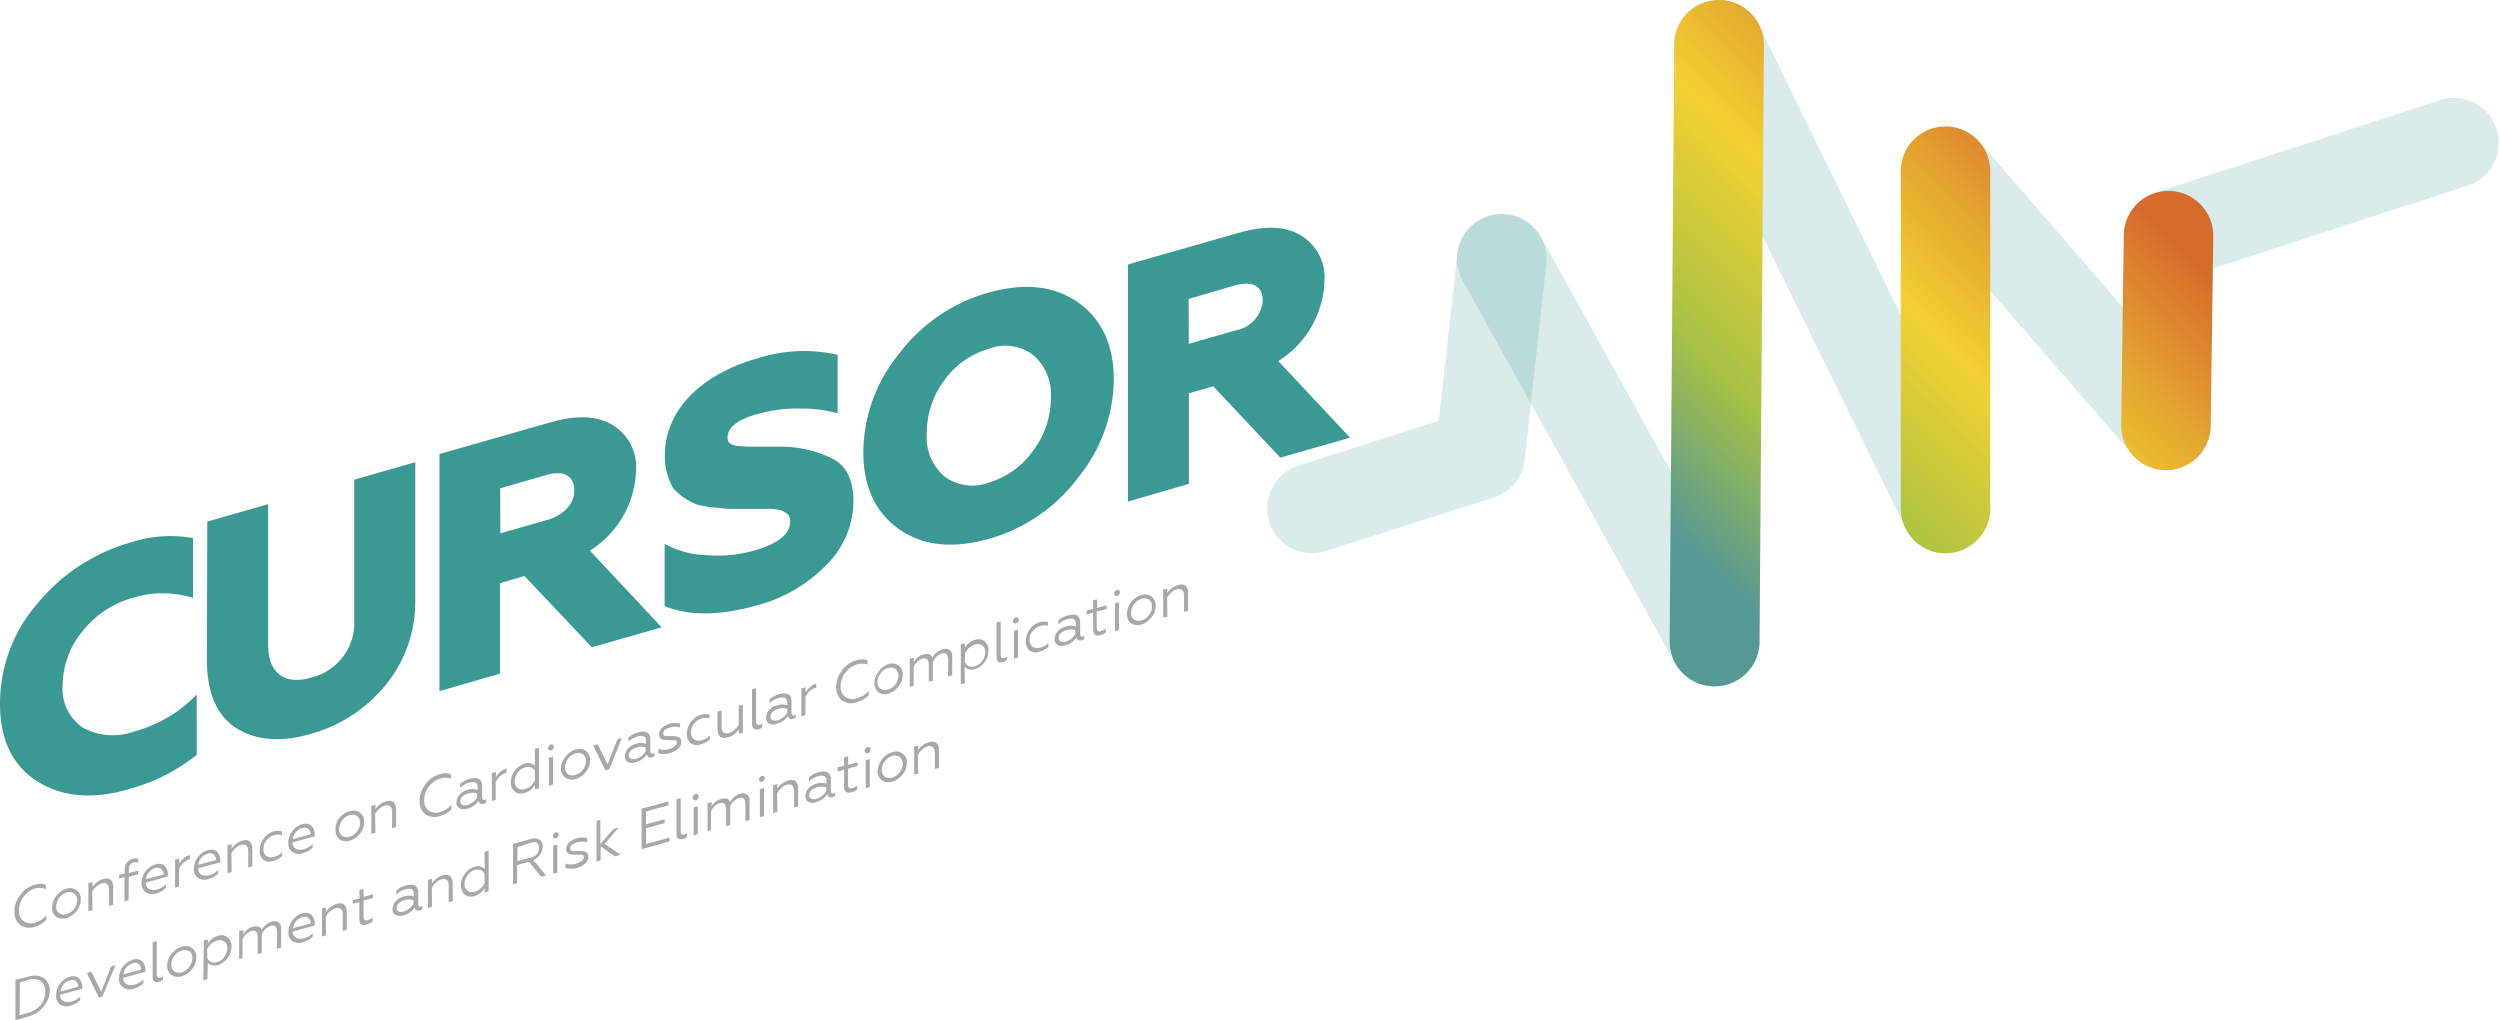 <svg xmlns="http://www.w3.org/2000/svg" xmlns:xlink="http://www.w3.org/1999/xlink" viewBox="0 0 250.86 102.38"><defs><linearGradient id="Безымянный_градиент_3" x1="230.76" y1="-223.81" x2="182.91" y2="-272.4" gradientTransform="matrix(1 0 0 -1 0 -204.15)" gradientUnits="userSpaceOnUse"><stop offset=".18" stop-color="#d66c2c"/><stop offset=".35" stop-color="#e3a330"/><stop offset=".52" stop-color="#f2d131"/><stop offset=".78" stop-color="#a8c245"/><stop offset="1" stop-color="#569894"/></linearGradient><linearGradient id="Безымянный_градиент_3-2" x1="208.43" y1="-201.82" x2="160.57" y2="-250.42" xlink:href="#Безымянный_градиент_3"/><linearGradient id="Безымянный_градиент_3-3" x1="219.95" y1="-213.17" x2="172.09" y2="-261.76" xlink:href="#Безымянный_градиент_3"/><style>.cls-1,.cls-2{opacity:.44}.cls-2{fill:#3a9992;isolation:isolate}</style></defs><g id="Слой_2" data-name="Слой 2"><g id="Слой_1-2" data-name="Слой 1"><g class="cls-1"><path class="cls-2" d="M172 68.87a4.48 4.48 0 01-3.92-2.31l-21.31-38.4a4.49 4.49 0 117.85-4.38l21.31 38.39a4.53 4.53 0 01-1.74 6.13 4.48 4.48 0 01-2.19.57z"/></g><g class="cls-1"><path class="cls-2" d="M217.34 47.18a4.5 4.5 0 01-3.34-1.55l-22.14-25.47a4.5 4.5 0 116.78-5.92l22.09 25.47a4.51 4.51 0 01-3.39 7.47z"/></g><g class="cls-1"><path class="cls-2" d="M195.23 55.52a4.51 4.51 0 01-4-2.52L168.41 6.49a4.49 4.49 0 118.06-4L199.26 49a4.52 4.52 0 01-2 6 4.43 4.43 0 01-2.03.52z"/></g><g class="cls-1"><path class="cls-2" d="M217.6 28.15a4.51 4.51 0 01-1.4-8.79L245 10a4.51 4.51 0 012.79 8.57L219 27.93a4.48 4.48 0 01-1.4.22z"/></g><path d="M217.34 47.18h-.06a4.51 4.51 0 01-4.43-4.57l.26-19a4.49 4.49 0 014.49-4.45h.06a4.5 4.5 0 014.43 4.56l-.26 19a4.49 4.49 0 01-4.49 4.46z" fill="url(#Безымянный_градиент_3)"/><g class="cls-1"><path class="cls-2" d="M131.65 55.52a4.51 4.51 0 01-1.37-8.8l14.09-4.5 1.86-16.75a4.49 4.49 0 118.93 1L153 46.13a4.5 4.5 0 01-3.1 3.79L133 55.3a4.3 4.3 0 01-1.35.22z"/></g><path d="M172 68.87a4.5 4.5 0 01-4.46-4.54L168 4.47a4.49 4.49 0 119 .07l-.44 59.86a4.49 4.49 0 01-4.56 4.47z" fill="url(#Безымянный_градиент_3-2)"/><path d="M195.22 55.52a4.5 4.5 0 01-4.49-4.52V17.19a4.49 4.49 0 014.49-4.5 4.5 4.5 0 014.49 4.51V51a4.51 4.51 0 01-4.49 4.52z" fill="url(#Безымянный_градиент_3-3)"/><path d="M2 92.79a1.59 1.59 0 01-.54-1.36 2.55 2.55 0 01.59-1.65 2.65 2.65 0 011.45-1 1.65 1.65 0 011.1 0v.44a1.78 1.78 0 00-1.12-.06 2.24 2.24 0 00-1.11.84 2.2 2.2 0 00-.47 1.33 1.27 1.27 0 00.45 1.09 1.28 1.28 0 001.14.17 2.26 2.26 0 001.16-.74v.46a2.68 2.68 0 01-1.18.69A1.57 1.57 0 012 92.79zm4.7-3.62a1.11 1.11 0 011 .16 1.06 1.06 0 01.4.93 1.8 1.8 0 01-.41 1.15 2.15 2.15 0 01-1.06.72 1.16 1.16 0 01-1-.14 1.09 1.09 0 01-.4-.93 1.79 1.79 0 01.42-1.15 1.85 1.85 0 011.05-.74zm.75.49a.84.84 0 00-.74-.11 1.47 1.47 0 00-.76.52 1.56 1.56 0 00-.31.87.78.78 0 00.29.68.81.81 0 00.74.11 1.49 1.49 0 001.07-1.38.86.86 0 00-.29-.69zm1.83 1.66l-.41.1v-2.81l.41-.1V89a2 2 0 011.08-.8c.68-.18 1 .15 1 .88v1.72l-.41.1v-1.6c0-.73-.43-.75-.76-.65a1.26 1.26 0 00-.54.33 1.83 1.83 0 00-.4.51zm3.62-.98l-.41.1V88l-.53.15v-.37l.56-.13v-.48a1.05 1.05 0 01.79-1 1.63 1.63 0 01.56 0v.38a1.05 1.05 0 00-.47 0 .61.61 0 00-.47.68v.38l.94-.26v.37l-.95.26zm1.72-.82a1 1 0 01-.42-.93 2 2 0 011.4-1.86c.91-.26 1.26.48 1.25 1.1v.11l-2.22.63c0 .6.48.86 1.14.68a1.91 1.91 0 00.87-.51v.37a2.23 2.23 0 01-.94.53 1.21 1.21 0 01-1.08-.12zm1.81-1.78a.79.79 0 00-.23-.53.6.6 0 00-.63-.1 1.32 1.32 0 00-.93 1.12zm1.14 1.33v-2.81l.41-.11v.53a1.77 1.77 0 011.08-.89v.42a1 1 0 00-.33.14 1.7 1.7 0 00-.76.82v1.77zm2.31-.97a1.05 1.05 0 01-.42-.93 2 2 0 01.4-1.17 1.92 1.92 0 011-.7c.91-.25 1.26.48 1.25 1.11v.11l-2.23.61c0 .6.48.86 1.14.68a1.86 1.86 0 00.87-.51v.36a2.09 2.09 0 01-.94.54 1.21 1.21 0 01-1.07-.1zm1.81-1.81a.83.83 0 00-.23-.53.62.62 0 00-.63-.09 1.29 1.29 0 00-.93 1.11zm1.55 1.23l-.41.1v-2.81l.41-.1v.44a2 2 0 011.08-.8c.68-.18 1 .15 1 .88v1.72l-.41.1v-1.6c0-.73-.42-.75-.76-.65a1.26 1.26 0 00-.54.33 1.62 1.62 0 00-.39.51zm3.22-1.23a1.11 1.11 0 01-.4-1 2 2 0 01.41-1.16 2 2 0 011-.71 1.64 1.64 0 01.82 0v.38a1.31 1.31 0 00-.76 0 1.43 1.43 0 00-.78.52 1.22 1.22 0 00-.31.86.81.81 0 00.29.71.92.92 0 00.77.1 2 2 0 00.82-.47v.38a2.12 2.12 0 01-.88.48 1 1 0 01-.98-.09zm2.89-.79a1.06 1.06 0 01-.42-.94 1.86 1.86 0 01.4-1.16 1.92 1.92 0 011-.7c.91-.25 1.26.48 1.25 1.1v.12l-2.23.61c0 .6.49.86 1.15.68a2 2 0 00.87-.51v.36a2 2 0 01-.95.53 1.14 1.14 0 01-1.07-.09zm1.82-1.79a.76.76 0 00-.22-.53.62.62 0 00-.63-.09 1.24 1.24 0 00-.66.43 1.29 1.29 0 00-.27.68zm3.92-2.3a1.06 1.06 0 011.45 1.09 1.76 1.76 0 01-.41 1.14 2.09 2.09 0 01-1.06.72 1.14 1.14 0 01-1-.13 1.12 1.12 0 01-.4-.93 1.79 1.79 0 01.33-1.15 1.85 1.85 0 011.09-.74zm.75.49a.81.81 0 00-.74-.11 1.42 1.42 0 00-.76.52 1.56 1.56 0 00-.31.86.8.8 0 00.29.69.82.82 0 00.74.1 1.46 1.46 0 00.76-.51 1.51 1.51 0 00.31-.87.82.82 0 00-.29-.68zm1.83 1.67l-.41.11v-2.81l.41-.11v.44a2 2 0 011.08-.8c.68-.18 1 .16 1 .89V83l-.41.11V81.5c0-.73-.42-.75-.76-.65a1.19 1.19 0 00-.54.34 1.79 1.79 0 00-.4.5zm4.99-1.87a1.63 1.63 0 01-.55-1.36 2.62 2.62 0 01.6-1.66 2.72 2.72 0 011.45-1 1.68 1.68 0 011.09 0v.44a1.73 1.73 0 00-1.08 0 2.22 2.22 0 00-1.13.8 2.26 2.26 0 00-.48 1.34 1.27 1.27 0 00.44 1.06 1.24 1.24 0 001.14.16 2.31 2.31 0 001.17-.73v.46a2.66 2.66 0 01-1.19.68 1.64 1.64 0 01-1.46-.19zm3.43-.61a.6.6 0 01-.28-.59 1.13 1.13 0 01.32-.78 1.69 1.69 0 01.8-.46 1.43 1.43 0 011 0V79c0-.48-.29-.62-.87-.46a2 2 0 00-.89.52v-.4a2.3 2.3 0 011-.51c.71-.21 1.21 0 1.21.7V80c0 .22.1.32.26.27a.55.55 0 00.15-.08v.33a.45.45 0 01-.26.13c-.27.07-.46 0-.5-.31a1.89 1.89 0 01-1.1.8 1 1 0 01-.84-.05zM47.88 80v-.38a1.39 1.39 0 00-.88 0c-.5.13-.81.43-.82.77s.32.49.75.38a1.69 1.69 0 00.95-.77zm1.47.38v-2.82l.41-.1V78a1.77 1.77 0 011.07-.89v.42a1 1 0 00-.33.14 1.66 1.66 0 00-.76.82v1.77zm4.32-5.24l.41-.1v4.07l-.41.1v-.44a1.71 1.71 0 01-1.05.8 1 1 0 01-1-.16 1.15 1.15 0 01-.36-.94 1.8 1.8 0 01.4-1.14 1.78 1.78 0 011-.7.93.93 0 011 .23zm0 2.21a.77.77 0 00-.97-.35 1.37 1.37 0 00-.74.52 1.48 1.48 0 00-.31.86.78.78 0 00.29.69.81.81 0 00.74.1 1.5 1.5 0 001-.9zm1.41-2.5a.3.3 0 01.41-.11c.12.08.12.26 0 .42a.32.32 0 01-.41.11.3.3 0 010-.42zm0 4v-2.82l.41-.1v2.81zm2.68-3.63a1.06 1.06 0 011.45 1.08 1.79 1.79 0 01-.42 1.15 2 2 0 01-1 .72 1.16 1.16 0 01-1.1-.17 1.1 1.1 0 01-.4-.94A1.76 1.76 0 0156.7 76a1.87 1.87 0 011.06-.78zm.75.48a.82.82 0 00-.74-.1 1.46 1.46 0 00-.76.51 1.63 1.63 0 00-.32.87.78.78 0 00.3.69.83.83 0 00.73.1 1.35 1.35 0 00.76-.52 1.5 1.5 0 00.32-.86.89.89 0 00-.29-.69zm2.24 1.59l-1.22-2.47.44-.13 1 2 1-2.52.43-.12-1.27 3.16zm2.25-.82a.59.59 0 01-.29-.6 1.17 1.17 0 01.32-.77 1.69 1.69 0 01.8-.46 1.46 1.46 0 011 0v-.27c0-.48-.29-.62-.88-.46a2.09 2.09 0 00-.89.52V74a2.24 2.24 0 011-.51c.71-.21 1.2 0 1.2.7v1.15c0 .22.1.32.26.27a.48.48 0 00.16-.08v.33a.49.49 0 01-.26.13c-.27.07-.46 0-.5-.31a1.92 1.92 0 01-1.1.8 1 1 0 01-.82-.01zm1.79-1.09V75a1.38 1.38 0 00-.88 0c-.5.13-.8.43-.81.77s.31.49.74.38a1.78 1.78 0 00.97-.77zm1.27.21v-.44a1.64 1.64 0 001.1 0c.46-.13.75-.37.75-.64a.21.21 0 00-.19-.24 2.51 2.51 0 00-.27 0h-.37c-.63 0-.93-.11-.94-.58s.41-.89 1.1-1.08a1.72 1.72 0 011 0V73a1.6 1.6 0 00-1 0c-.46.12-.7.34-.69.6a.24.24 0 00.2.26.77.77 0 00.22 0h.4c.62 0 1 .09 1 .58a.91.91 0 01-.33.68 2 2 0 01-.82.45 2 2 0 01-1.16.02zm3.27-1.01a1.13 1.13 0 01-.4-1 2 2 0 011.45-1.87 1.79 1.79 0 01.82 0v.38a1.5 1.5 0 00-.76 0 1.48 1.48 0 00-.78.52 1.26 1.26 0 00-.31.87.79.79 0 00.29.7.88.88 0 00.77.1 1.78 1.78 0 00.82-.46v.38a2.21 2.21 0 01-.88.47 1 1 0 01-1.02-.09zm4.8-3.76l.41-.1v2.81l-.41.1v-.44A2 2 0 0173 74c-.68.18-1-.15-1-.88V71.4l.41-.1v1.6c0 .73.43.75.77.65a1.3 1.3 0 00.53-.32 1.82 1.82 0 00.42-.52zm1.33 1.81v-3.45l.41-.11v3.34c0 .28.12.38.35.32a.54.54 0 00.26-.15V73a1.07 1.07 0 01-.4.2c-.35.05-.61-.08-.62-.57zm1.7-.03a.59.59 0 01-.29-.59 1.18 1.18 0 01.32-.78 1.69 1.69 0 01.8-.46 1.59 1.59 0 011 0v-.27c0-.48-.29-.62-.88-.46a2 2 0 00-.89.53v-.41a2.24 2.24 0 011-.51c.71-.2 1.2 0 1.2.7v1.15c0 .22.1.32.26.28a.83.83 0 00.16-.09V72a.49.49 0 01-.26.13.35.35 0 01-.5-.31 1.92 1.92 0 01-1.1.8 1 1 0 01-.82-.02zM79 71.51v-.38a1.39 1.39 0 00-.88 0c-.5.13-.8.43-.81.77s.31.49.74.38a1.84 1.84 0 00.95-.77zm1.41.38v-2.81l.42-.11v.53a1.79 1.79 0 011.08-.89V69a1 1 0 00-.34.14 1.63 1.63 0 00-.75.82v1.77zm4.05-1.62a1.63 1.63 0 01-.55-1.36 2.62 2.62 0 01.6-1.66 2.68 2.68 0 011.45-1 1.74 1.74 0 011.09 0v.43a1.73 1.73 0 00-1.08 0 2.24 2.24 0 00-1.14.81 2.2 2.2 0 00-.47 1.33A1.18 1.18 0 0086 70.06a2.33 2.33 0 001.17-.74v.46a2.77 2.77 0 01-1.19.68 1.58 1.58 0 01-1.52-.19zm4.66-3.62a1.06 1.06 0 011.46 1.08 1.79 1.79 0 01-.42 1.15 2.06 2.06 0 01-1 .72 1.13 1.13 0 01-1-.13 1.1 1.1 0 01-.41-.94 1.82 1.82 0 01.42-1.14 1.76 1.76 0 01.95-.74zm.74.49a.82.82 0 00-.74-.11 1.42 1.42 0 00-.76.52 1.57 1.57 0 00-.32.86.78.78 0 00.3.69.8.8 0 00.73.1 1.33 1.33 0 00.76-.51 1.53 1.53 0 00.32-.87.88.88 0 00-.29-.68zm1.43 1.78v-2.81l.41-.11v.42a1.52 1.52 0 011-.75c.44-.13.75 0 .86.31a1.74 1.74 0 011.05-.83c.6-.16 1 .14.94.87v1.75l-.41.11v-1.66c0-.55-.21-.77-.67-.64a1.64 1.64 0 00-.86.84 3 3 0 010 .31v1.57l-.41.1v-1.66c0-.55-.21-.77-.67-.64a1.22 1.22 0 00-.49.31 2.07 2.07 0 00-.36.51v1.9zm5.53-.35l-.41.1v-4l.41-.11V65a1.73 1.73 0 011-.79 1 1 0 011 .16 1.13 1.13 0 01.37.93 1.89 1.89 0 01-.4 1.15 1.83 1.83 0 01-1 .7 1 1 0 01-1-.23zm0-2.1a.8.8 0 001 .38 1.42 1.42 0 00.74-.52 1.56 1.56 0 00.31-.86.8.8 0 00-.29-.69.84.84 0 00-.74-.11 1.55 1.55 0 00-1 .9zm3.18-.55v-3.45l.41-.1v3.34c0 .27.12.37.36.32a.79.79 0 00.26-.15v.36a1.15 1.15 0 01-.4.2c-.36.1-.63-.02-.63-.52zm1.74-3.82a.3.3 0 01.41-.11.31.31 0 010 .42.33.33 0 01-.42.11.3.3 0 01.01-.42zm0 4v-2.81l.41-.11v2.81zm1.6-.81a1.1 1.1 0 01-.4-1 2 2 0 01.41-1.17 2 2 0 011-.7 1.78 1.78 0 01.82 0v.38a1.43 1.43 0 00-.77 0 1.5 1.5 0 00-.77.52 1.32 1.32 0 00-.32.86.83.83 0 00.3.71.88.88 0 00.77.1 1.88 1.88 0 00.82-.46v.38a2.11 2.11 0 01-.87.47 1 1 0 01-.99-.09zm2.78-.59a.63.63 0 01-.29-.6 1.17 1.17 0 01.32-.77 1.69 1.69 0 01.8-.46 1.46 1.46 0 011 0v-.27c0-.48-.29-.62-.88-.46a2.06 2.06 0 00-.88.52v-.4a2.3 2.3 0 011-.51c.71-.21 1.2 0 1.2.7v1.15c0 .22.09.32.26.27a.55.55 0 00.15-.08v.33a.45.45 0 01-.26.13c-.27.07-.46 0-.5-.31a1.92 1.92 0 01-1.1.8 1 1 0 01-.82-.04zm1.79-1.09v-.38a1.35 1.35 0 00-.87 0c-.5.13-.81.43-.82.77s.31.49.74.38a1.71 1.71 0 00.95-.77zm1.78-.51v-1.64l-.64.18v-.37l.64-.17v-.86l.41-.11V61l.95-.26v.37l-1 .25v1.52a.63.63 0 00.1.43c.08.07.19.08.37 0a1.16 1.16 0 00.44-.23v.38a1.22 1.22 0 01-.56.28c-.47.16-.71-.11-.71-.64zm2.19-3.77a.31.31 0 01.41-.1c.12.08.12.26 0 .42a.3.3 0 01-.41.1.32.32 0 010-.42zm0 4v-2.81l.41-.1v2.81zm2.68-3.63a1.12 1.12 0 011 .16 1.09 1.09 0 01.4.93 1.79 1.79 0 01-.42 1.15 2.08 2.08 0 01-1 .72 1.13 1.13 0 01-1.05-.14 1.06 1.06 0 01-.4-.93 1.8 1.8 0 01.41-1.15 1.87 1.87 0 011.06-.74zm.75.49a.82.82 0 00-.74-.1 1.4 1.4 0 00-.76.51 1.51 1.51 0 00-.31.87.72.72 0 00.29.68.8.8 0 00.73.11 1.4 1.4 0 00.77-.52 1.56 1.56 0 00.31-.86.86.86 0 00-.29-.69zm1.83 1.68l-.42.1v-2.81l.41-.1v.43a2 2 0 011.09-.79c.68-.19 1 .15 1 .88v1.72l-.41.1v-1.6c0-.73-.43-.75-.77-.65a1.14 1.14 0 00-.53.33 1.83 1.83 0 00-.4.51zM1.55 102.38v-4.07L2.87 98a1.78 1.78 0 011.53.15 1.49 1.49 0 01.6 1.26 2.55 2.55 0 01-.62 1.59 2.94 2.94 0 01-1.55 1zm.41-.51l.82-.23a2.57 2.57 0 001.29-.79 2 2 0 00.47-1.33 1.17 1.17 0 00-.45-1.08 1.5 1.5 0 00-1.28-.1l-.81.23zm4.09-1.05a1.06 1.06 0 01-.42-.94A2 2 0 017 98c.91-.25 1.26.48 1.26 1.1v.11l-2.23.62c0 .6.49.86 1.15.67a1.89 1.89 0 00.87-.5v.36a2 2 0 01-.94.53 1.21 1.21 0 01-1.06-.07zM7.86 99a.83.83 0 00-.23-.53.6.6 0 00-.63-.08 1.2 1.2 0 00-.66.43 1.17 1.17 0 00-.27.68zm2.07 1.11l-1.22-2.48.45-.13 1 2 1-2.53.43-.12-1.32 3.15zm2.44-1.02a1 1 0 01-.43-.93 2 2 0 011.4-1.87c.91-.25 1.26.49 1.26 1.11v.11l-2.23.61c0 .6.49.86 1.15.68a1.91 1.91 0 00.87-.51v.37a2.17 2.17 0 01-.94.53 1.13 1.13 0 01-1.08-.1zm1.8-1.8a.83.83 0 00-.22-.53.6.6 0 00-.63-.1 1.25 1.25 0 00-.66.44 1.29 1.29 0 00-.27.67zm1.15.71v-3.45l.41-.11v3.34c0 .27.12.37.36.32a.79.79 0 00.26-.15v.37a1.15 1.15 0 01-.4.19c-.36.1-.63-.02-.63-.51zm2.93-3a1.11 1.11 0 011.05.16 1.09 1.09 0 01.4.93 1.8 1.8 0 01-.42 1.15 2.08 2.08 0 01-1.05.72 1.16 1.16 0 01-1.05-.14 1.06 1.06 0 01-.4-.93 1.78 1.78 0 01.42-1.15 1.91 1.91 0 011.05-.74zm.75.49a.85.85 0 00-.74-.11 1.47 1.47 0 00-.76.52 1.49 1.49 0 00-.31.87.82.82 0 00.29.7.84.84 0 00.74.11A1.47 1.47 0 0019 97a1.56 1.56 0 00.31-.86.9.9 0 00-.31-.7zm1.81 2.78l-.41.1.05-4 .41-.1v.43a1.71 1.71 0 011-.79 1 1 0 011 .16 1.13 1.13 0 01.37.93 2 2 0 01-1.38 1.85 1 1 0 01-1-.23zm0-2.1a.79.79 0 00.94.38 1.36 1.36 0 00.75-.52 1.56 1.56 0 00.31-.86.8.8 0 00-.29-.69.82.82 0 00-.74-.1 1.55 1.55 0 00-1 .89zm3.19.07v-2.81l.41-.1v.42a1.56 1.56 0 011-.76c.44-.12.75 0 .86.32a1.7 1.7 0 011-.83c.6-.16 1 .14.94.87v1.75l-.41.11v-1.66c0-.55-.21-.77-.67-.64a1.62 1.62 0 00-.86.83 2.94 2.94 0 010 .31v1.57l-.41.11v-1.66c0-.55-.21-.77-.67-.64a1.29 1.29 0 00-.49.31 2 2 0 00-.36.5v1.9zm5.36-1.79a1.06 1.06 0 01-.42-.94 2 2 0 011.4-1.86c.91-.26 1.26.48 1.25 1.1v.11l-2.22.62c0 .6.48.85 1.14.67a1.93 1.93 0 00.87-.5V94a2 2 0 01-.94.53 1.16 1.16 0 01-1.08-.08zm1.83-1.79a.79.79 0 00-.23-.53.62.62 0 00-.63-.1 1.32 1.32 0 00-.93 1.12zm1.53 1.21l-.41.1v-2.81l.41-.11v.44a2.14 2.14 0 011.08-.8c.68-.18 1 .16 1 .89v1.72l-.41.1v-1.6c0-.74-.42-.75-.76-.65a1.17 1.17 0 00-.54.33 1.83 1.83 0 00-.4.51zm3.34-1.71v-1.65l-.64.18v-.36l.65-.18v-.86l.41-.1V90l.94-.25v.36l-.94.26v1.51c0 .22 0 .37.1.43s.19.08.37 0a1.34 1.34 0 00.44-.24v.39a1.39 1.39 0 01-.56.28c-.54.26-.78-.05-.77-.58zm3.62-.37a.6.6 0 01-.29-.59 1.21 1.21 0 01.33-.78 1.68 1.68 0 01.8-.46 1.56 1.56 0 011 0v-.26c0-.48-.29-.62-.88-.46a2 2 0 00-.88.53v-.4a2.21 2.21 0 011-.52c.71-.2 1.21 0 1.21.71v1.15c0 .21.1.32.26.27a1.19 1.19 0 00.15-.09v.33a.45.45 0 01-.26.13.35.35 0 01-.5-.31 1.85 1.85 0 01-1.1.8 1 1 0 01-.84-.05zm1.81-1.09v-.38a1.38 1.38 0 00-.88 0c-.49.13-.8.43-.81.78s.31.48.74.37a2 2 0 00.95-.77zm1.86.3l-.41.11V88.3l.41-.11v.44a2.08 2.08 0 011.08-.8c.68-.18 1 .15 1 .89v1.71l-.41.11V88.9c0-.73-.42-.75-.76-.65a1.19 1.19 0 00-.54.34 1.59 1.59 0 00-.39.5zm5.26-5.52l.42-.11v4.07l-.41.11v-.44a1.71 1.71 0 01-1 .8 1 1 0 01-1-.16 1.19 1.19 0 01-.37-.94 1.93 1.93 0 01.4-1.14 1.84 1.84 0 011-.7 1 1 0 011 .22zm0 2.19a.77.77 0 00-.94-.38 1.3 1.3 0 00-.74.52 1.5 1.5 0 00-.32.86.84.84 0 00.3.71.83.83 0 00.73.1 1.57 1.57 0 001-.9zm2.87 1.08v-4.07l1.75-.48c.76-.21 1.23.1 1.23.75a1.54 1.54 0 01-.94 1.36l1.26 1.52-.49.13-1.21-1.49-1.19.33v1.83zm.44-2.33l1.32-.36a1 1 0 00.85-1c0-.46-.31-.65-.84-.5l-1.32.44zm3.64-2.75a.3.3 0 01.41-.11c.11.08.11.26 0 .42a.3.3 0 01-.41.1.32.32 0 010-.41zm-.05 4v-2.81l.41-.1v2.81zm1.23-.58v-.44a1.61 1.61 0 001.09 0c.47-.13.76-.37.75-.64a.21.21 0 00-.18-.24 2.7 2.7 0 00-.28 0h-.36c-.64 0-.94-.11-.94-.58s.4-.89 1.1-1.08a1.72 1.72 0 011 0v.42a1.6 1.6 0 00-1 0c-.46.12-.7.34-.7.6a.24.24 0 00.2.26.79.79 0 00.22 0h.4c.62 0 1 .09 1 .58a.91.91 0 01-.33.68 2 2 0 01-.82.45 2.42 2.42 0 01-1.15-.01zm3.5-4.8v2.41l1.31-1.51.55-.16-1.44 1.65 1.62 1.09-.57.16-1.44-1v1.41l-.41.1v-4.07zm4.14 2.93v-4.07l2.7-.73v.39l-2.26.62v1.29l1.88-.51v.38l-1.87.52v1.58l2.35-.64v.38zm3.51-1.58v-3.45l.41-.1v3.34c0 .27.13.37.36.32a.7.7 0 00.26-.15v.4a1.07 1.07 0 01-.4.2c-.38.06-.64-.06-.63-.56zm1.72-3.82a.3.3 0 01.41-.1c.12.08.11.26 0 .42a.27.27 0 11-.41-.32zm0 4v-2.81l.41-.11v2.81zm1.39-.41V80.6l.41-.1v.42a1.53 1.53 0 011-.76c.44-.12.74 0 .86.32a1.7 1.7 0 011-.83c.6-.16 1 .14.94.87v1.75l-.41.11v-1.66c0-.55-.21-.77-.67-.64a1.62 1.62 0 00-.86.83 3 3 0 010 .31v1.57l-.41.11v-1.66c0-.55-.21-.77-.68-.64a1.26 1.26 0 00-.48.31 2 2 0 00-.36.5v1.9zM76.25 78a.3.3 0 01.41-.1c.11.08.11.26 0 .42a.31.31 0 01-.41.1.33.33 0 010-.42zm0 4v-2.81l.41-.1v2.81zm1.75-.52l-.42.11v-2.81l.42-.11v.44a2.07 2.07 0 011.09-.8c.68-.18 1 .15 1 .88v1.72l-.41.11v-1.61c0-.73-.43-.75-.77-.65a1.17 1.17 0 00-.53.34 1.79 1.79 0 00-.4.5zm3.11-1.01a.6.6 0 01-.29-.6 1.15 1.15 0 01.32-.77 1.71 1.71 0 01.8-.47 1.52 1.52 0 011 0v-.28c0-.47-.29-.61-.88-.46a2.11 2.11 0 00-.89.53V78a2.36 2.36 0 011-.52c.71-.2 1.2 0 1.2.71v1.15c0 .22.1.32.26.27a.48.48 0 00.16-.08v.33a.57.57 0 01-.26.13c-.27.07-.46 0-.5-.31a2 2 0 01-1.1.8 1 1 0 01-.82-.01zm1.79-1.09V79a1.53 1.53 0 00-.9 0c-.5.14-.8.43-.81.78s.31.49.74.38a1.79 1.79 0 00.97-.78zm1.8-.51v-1.64l-.64.18V77l.64-.18V76l.41-.1v.85l.94-.25v.36l-.95.26v1.52a.59.59 0 00.1.42c.08.07.19.08.37 0a1.18 1.18 0 00.44-.24v.39a1.27 1.27 0 01-.56.28c-.53.18-.77-.09-.75-.62zm2.17-3.77a.3.3 0 01.41-.1c.12.08.11.26 0 .42a.27.27 0 11-.41-.32zm0 4v-2.81l.41-.11v2.81zm2.69-3.63A1.07 1.07 0 0191 76.56a1.82 1.82 0 01-.42 1.14 2.12 2.12 0 01-1.06.73 1.17 1.17 0 01-1.05-.14 1.09 1.09 0 01-.4-.93 2.1 2.1 0 011.47-1.89zm.73.49a.83.83 0 00-.73-.11 1.4 1.4 0 00-.76.52 1.5 1.5 0 00-.32.86.8.8 0 00.29.69.85.85 0 00.74.11 1.43 1.43 0 00.76-.52 1.57 1.57 0 00.32-.86.8.8 0 00-.3-.65zm1.85 1.67l-.41.11v-2.81l.41-.11v.44a2.08 2.08 0 011.08-.8c.68-.18 1 .16 1 .89v1.71l-.42.11v-1.61c0-.73-.42-.75-.76-.65a1.19 1.19 0 00-.54.34 1.79 1.79 0 00-.4.5z" fill="#a6a8aa"/><path d="M3.76 78.41C1.24 76.82 0 74.22 0 70.58a15.32 15.32 0 013.74-10 18.78 18.78 0 019.48-6.18 12.63 12.63 0 016.15-.4v6a10.16 10.16 0 00-6.08 0 9.73 9.73 0 00-5 3.33 8.55 8.55 0 00-2 5.4 4.69 4.69 0 002 4.27 6.27 6.27 0 005.2.39 13.52 13.52 0 006.25-3.7v6.05a18.45 18.45 0 01-6.53 3.36c-3.76 1.17-6.93.9-9.45-.69zM20.8 52.34l6.11-1.75v14.14c0 3 1.84 4 4.32 3.26a5.65 5.65 0 004.32-5.72V48.13l6.12-1.75v13.83a13.2 13.2 0 01-3 8.56 14.81 14.81 0 01-7.48 4.87c-3 .87-5.51.66-7.48-.58s-2.95-3.58-2.95-6.87zm23.3 17.01V45.56l11.17-3.19c2.61-.74 4.69-.66 6.21.29a4.9 4.9 0 012.34 4.59 9.82 9.82 0 01-4.63 8l7.2 7.7-7 2-6.76-7.15-2.45.71v9.08zm6.11-15.83l4.71-1.35c1.66-.48 2.73-1.63 2.71-3s-1-2-2.72-1.53L50.19 49zm16.48 7.3v-6.26a8.9 8.9 0 004.07 1.14 13.59 13.59 0 004.89-.45c2.41-.68 3.64-1.66 3.64-2.9 0-.71-.37-.91-.9-1.13a4.86 4.86 0 00-1.53-.16H73l-1.57-.16a8.63 8.63 0 01-1.56-.3 6.14 6.14 0 01-2.31-1.6 6.38 6.38 0 01-.85-3.26c0-4.6 3.63-8.17 9.34-9.8a15.43 15.43 0 018-.34v5.88a12.88 12.88 0 00-3.72-.48 14.16 14.16 0 00-4.22.52C74 42.08 73 42.89 73 43.94c0 .44.27.7 1 .81l1.08.07h3.26a11.7 11.7 0 015.36 1.29c1.3.76 1.94 2.16 1.94 4.21a9.08 9.08 0 01-2.71 6.36 15.08 15.08 0 01-7 4.07c-3.7 1.04-6.76 1.07-9.24.07zm32.5-6.74c-3.6 1-6.6.7-9-1s-3.57-4.33-3.56-7.76a15.74 15.74 0 013.56-9.79 17 17 0 019-6.17c3.61-1 6.6-.7 9 1s3.58 4.32 3.57 7.75a15.8 15.8 0 01-3.56 9.79 16.88 16.88 0 01-9.01 6.18zm0-5.65a8.26 8.26 0 004.45-3.17 8.8 8.8 0 001.81-5.34 5.22 5.22 0 00-1.79-4.31 4.66 4.66 0 00-4.44-.61 8.28 8.28 0 00-4.48 3.19A8.76 8.76 0 0093 43.5a5.14 5.14 0 001.78 4.32 4.69 4.69 0 004.41.61zm13.99 1.9V26.54l11.17-3.19c2.61-.74 4.69-.66 6.21.29a4.9 4.9 0 012.34 4.59 9.83 9.83 0 01-4.63 8l7.2 7.69-7 2-6.73-7.16-2.44.71v9.08zm6.11-15.83l4.71-1.35a3.3 3.3 0 002.71-3c0-1.39-1-2-2.73-1.53L119.27 30z" fill="#3a9992"/></g></g></svg>